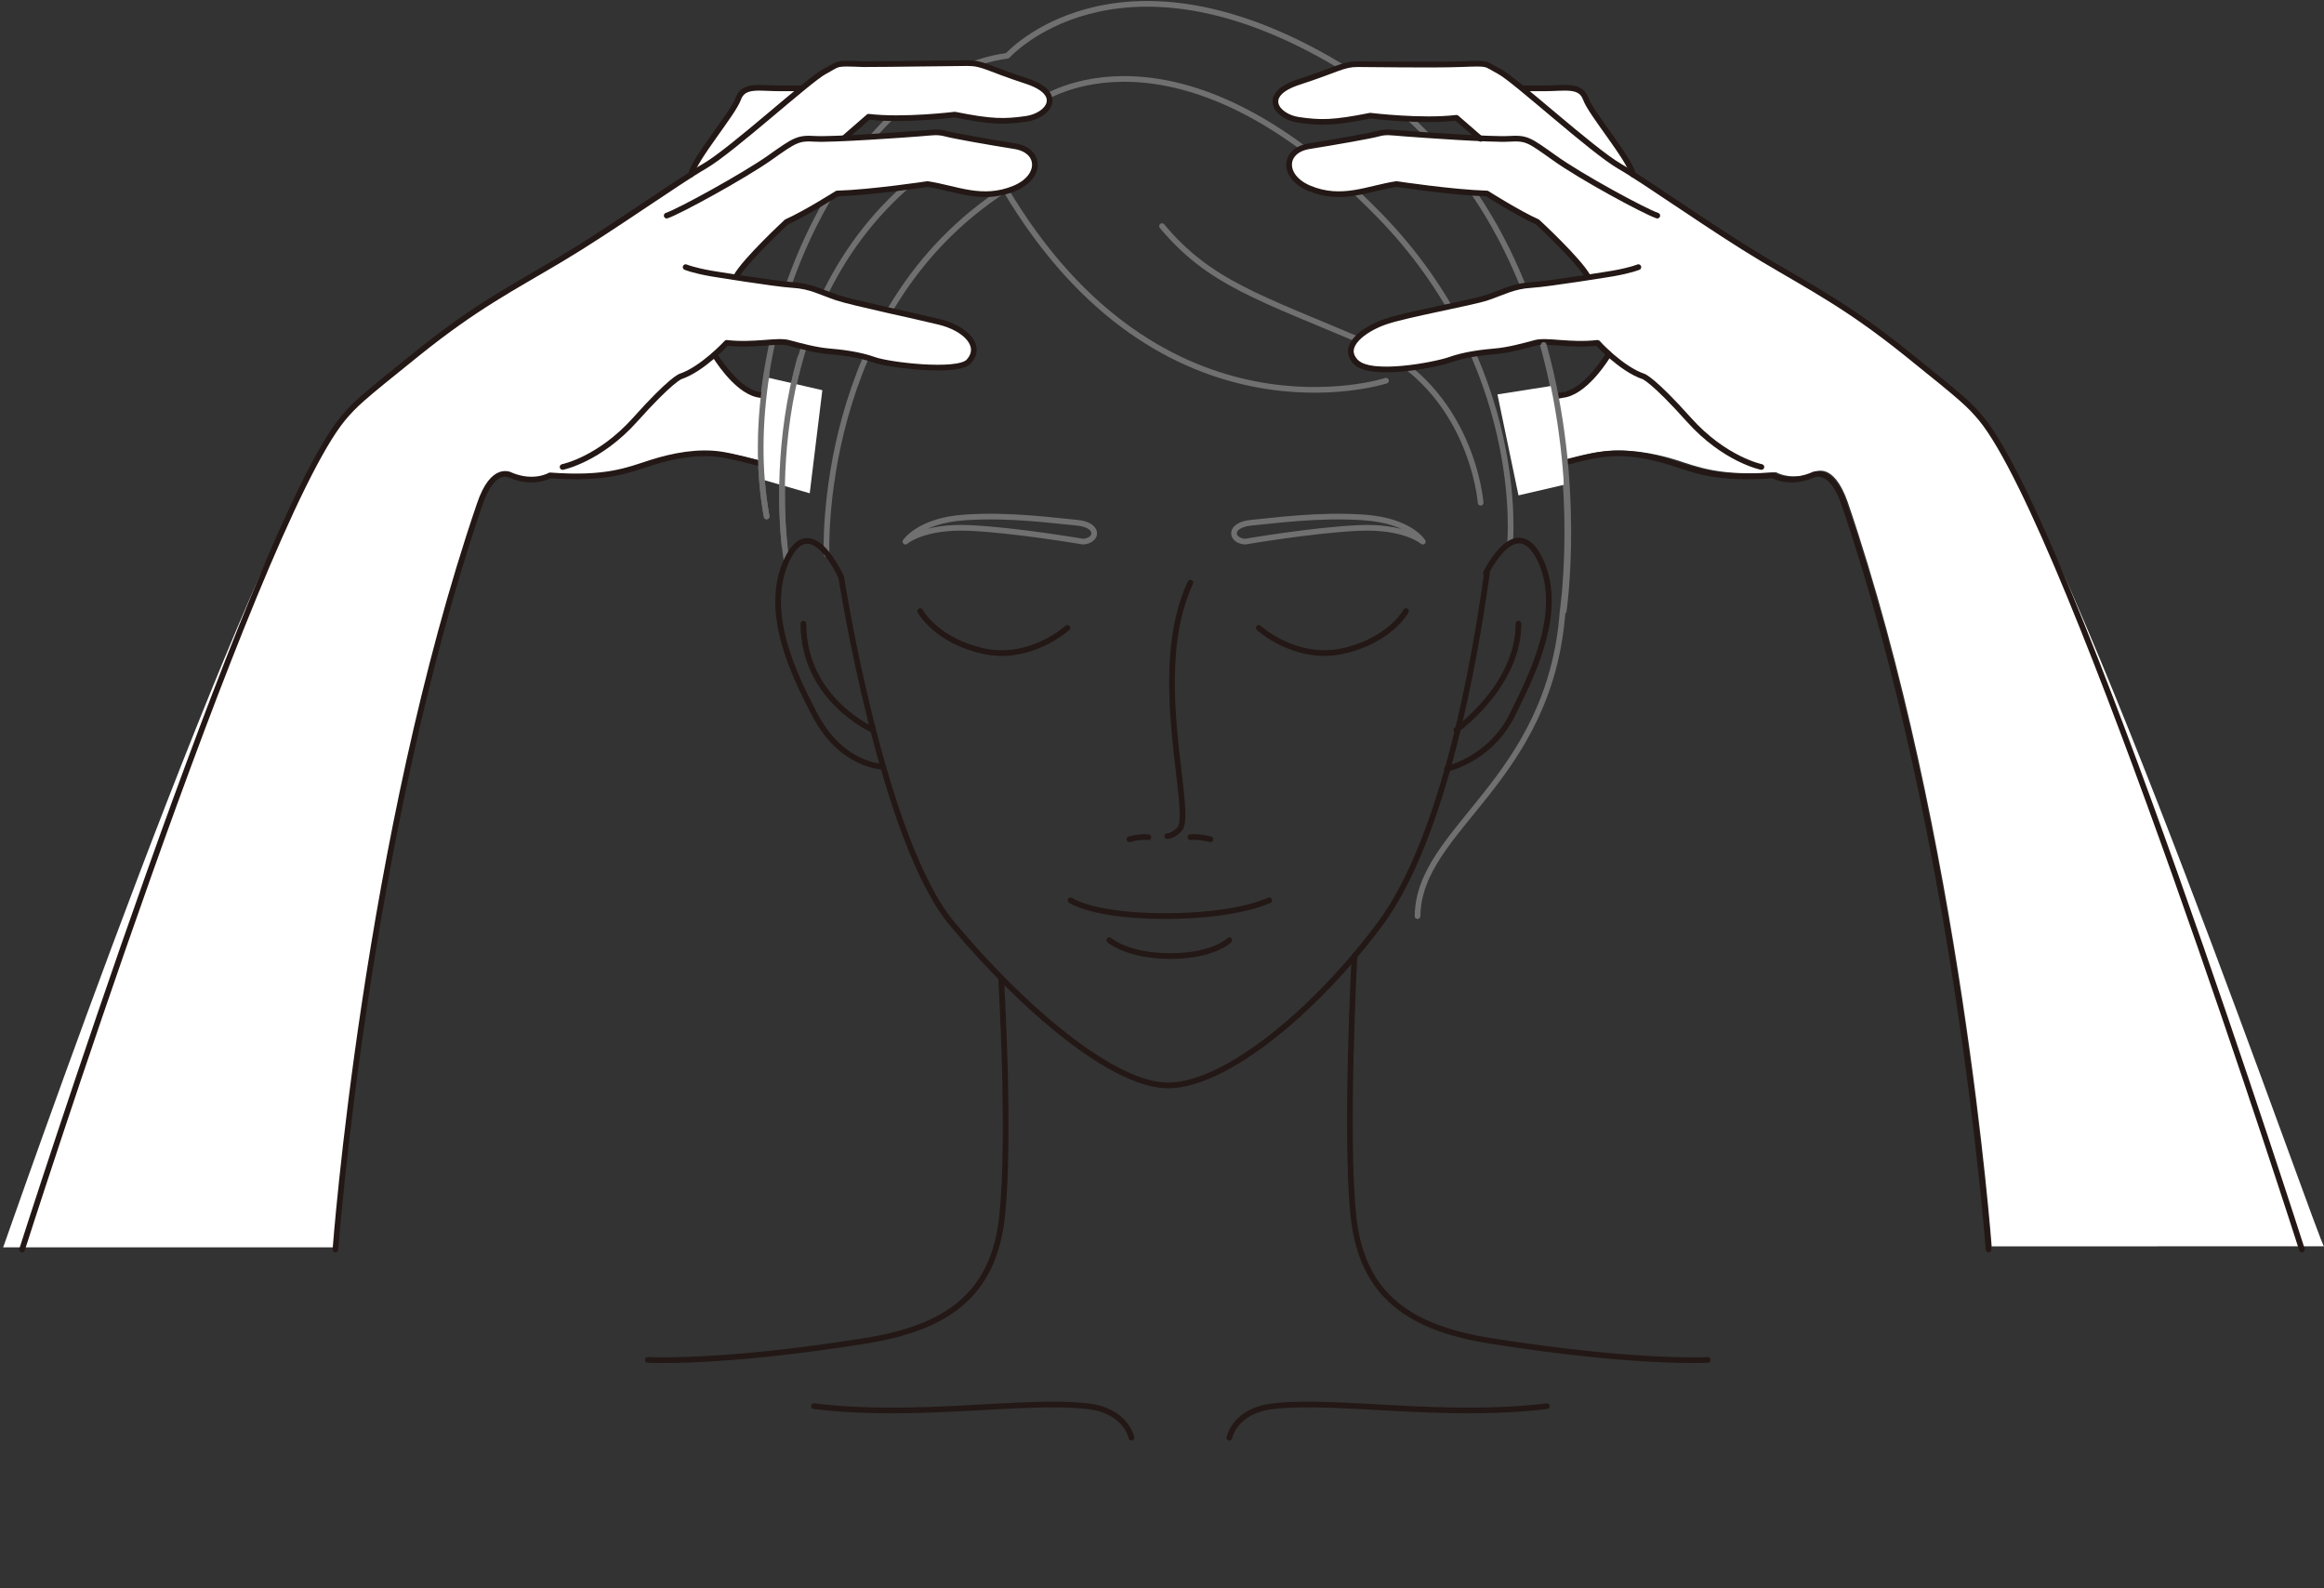 <?xml version="1.0" encoding="utf-8"?>
<!-- Generator: Adobe Illustrator 27.8.1, SVG Export Plug-In . SVG Version: 6.00 Build 0)  -->
<svg version="1.1" id="_レイヤー_2" xmlns="http://www.w3.org/2000/svg" xmlns:xlink="http://www.w3.org/1999/xlink" x="0px"
	 y="0px" viewBox="0 0 221 151" style="enable-background:new 0 0 221 151;" xml:space="preserve">
<rect x="0" y="0" width="221" height="151" fill="#333333" stroke="none"/>
<style type="text/css">
	.st0{fill:none;stroke:#231815;stroke-width:0.54;stroke-linecap:round;stroke-linejoin:round;}
	.st1{fill:none;stroke:#717071;stroke-width:0.54;stroke-linecap:round;stroke-linejoin:round;}
	.st2{fill:#FFFFFF;}
</style>
<g id="PC">
	<g id="HOW_TO_USE_5">
		<path class="st0" d="M80,54.9c0,0,3.9,25.1,10.6,33c6.6,7.9,15.4,15.5,20.7,15.3c5.4-0.2,13.7-7,19.9-15.3s9.1-25.5,10.2-33.4"/>
		<path class="st0" d="M76.4,59.3c0,7.2,6.6,10.1,6.6,10.1"/>
		<path class="st0" d="M144.4,59.3c0,5.9-5.9,10.1-5.9,10.1"/>
		<path class="st0" d="M101.5,59.7c0,0-3.5,3.2-8,2.2s-6-3.8-6-3.8"/>
		<path class="st0" d="M119.7,59.7c0,0,3.5,3.2,8,2.2s6-3.8,6-3.8"/>
		<path class="st1" d="M135.3,51.5c0,0-1.7-1.5-6.1-1.3c-4.4,0.2-10.8,1.3-10.8,1.3c-1.4-0.1-1.6-1.6,0.6-1.8s6.4-0.8,10.7-0.5
			C134.1,49.5,135.3,51.5,135.3,51.5L135.3,51.5z"/>
		<path class="st1" d="M86.1,51.5c0,0,1.7-1.5,6.1-1.3s10.8,1.3,10.8,1.3c1.4-0.1,1.6-1.6-0.6-1.8s-6.4-0.8-10.7-0.5
			C87.4,49.5,86.1,51.5,86.1,51.5z"/>
		<path class="st0" d="M95.2,93c0,0,0.9,14.9,0.1,22.6s-5.5,10.7-13.1,11.9c-13.8,2.2-20.6,1.8-20.6,1.8"/>
		<path class="st0" d="M128.8,90.9c0,0-0.9,17.1-0.1,24.7c0.8,7.7,5.5,10.7,13.1,11.9c13.9,2.2,20.6,1.8,20.6,1.8"/>
		<path class="st1" d="M99,9.5c0,0,12.7-8.9,32.1,10.9c14.1,14.4,12.5,31.2,12.5,31.2"/>
		<path class="st1" d="M78.6,52.7c0,0-1-23.1,17-34.7c14.9,25.1,36.2,18.2,36.2,18.2"/>
		<path class="st1" d="M110.5,21.5c4.5,5.4,9.3,6.8,19.4,11.1c10.1,4.3,10.9,15.2,10.9,15.2"/>
		<path class="st1" d="M86.1,17.8C71,31.2,74.8,53.3,74.8,53.3"/>
		<path class="st1" d="M72.9,49.1C69.6,30.4,81.2,7.3,95.8,5.3c0,0,10.1-11.3,30.5,0.3c27.8,15.8,22.3,52.5,22.3,52.5
			c-1.2,16.3-13.7,20.6-13.8,29"/>
		<path class="st0" d="M80,54.9c0,0-2.9-6.6-5.2-1.6c-2.3,5,0.9,11.2,2.6,14.5c2.6,5.1,6.6,5.1,6.6,5.1"/>
		<path class="st0" d="M141.3,54.5c0,0,2.9-6.1,5.2-1.2c2.3,5-1,11.2-2.6,14.5c-2.1,4.4-6.3,5.3-6.3,5.3"/>
		<path class="st0" d="M101.8,85.6c0,0,2.1,1.5,9,1.5s9.9-1.5,9.9-1.5"/>
		<path class="st0" d="M105.5,89.4c0,0,1.7,1.5,5.8,1.5s5.6-1.5,5.6-1.5"/>
		<path class="st0" d="M113.2,55.4c-4,8.5,0.3,21.7-1,23.4c-0.6,0.7-1.2,0.7-1.2,0.7"/>
		<path class="st0" d="M113.2,79.6c0.8-0.1,1.9,0.2,1.9,0.2"/>
		<path class="st0" d="M109.2,79.6c-0.8-0.1-1.8,0.2-1.8,0.2"/>
		<path class="st0" d="M77.4,133.7c9.8,1.2,20-0.7,26,0c3.7,0.4,4.2,3,4.2,3"/>
		<path class="st0" d="M147.1,133.7c-9.8,1.2-20-0.7-26,0c-3.7,0.4-4.2,3-4.2,3"/>
		<path class="st2" d="M188.4,39.8c-1.2-1.4-1.5-1.7-7.1-6.2s-9-6.2-13.7-9c-4.4-2.6-9.4-6.1-12.2-8c-0.7-2.3-4.1-6-4.5-7.2
			c-0.5-1.4-2-1-3.9-1c-0.6,0-1.5-0.1-2,0c-1.2-1-1.9-1.5-2.3-1.8c-1.5-0.8-0.9-0.8-3.7-0.7c-2.8,0.1-8.4,0-9.8,0s-1.9,0.5-5.6,1.7
			s-2.1,3.3,0,3.6s3.3,0.3,6.8-0.4c0,0,4.9,0.6,8.2,0.2l2.3,2c-2.7-0.1-6.3-0.4-7.2-0.4c-1.3-0.1-1.8-0.2-2.5,0
			c-0.8,0.2-4.1,0.8-6.6,1.2s-2.6,2.9,0,4c3.1,1.3,5.6,0,8.3-0.4c0,0,5.2,0.8,8.6,0.9c0,0,3.4,2.3,4.8,2.7c1,0.7,4.8,5.2,4.8,5.2
			c-1.3,0.2-4.7,0.7-5.3,0.7c-1.8,0.1-2.8,0.6-4.2,1.2c-1.5,0.5-7.7,1.7-9.7,2.3s-4.2,2.3-2.8,3.8s7.6,0.3,9-0.2s3.1-0.7,4.3-0.8
			s2.7-0.5,3.8-0.8s3.3,0.3,5.9,0c0,0,0.4,0.5,1.1,1.1c0,0-1.9,3.2-4,3.7s-5.5,0.9-5.5,0.9l1.2,6.8c0,0,5.6-1.8,7.8-2
			c2.1-0.2,4.3,0.1,6.6,0.8c2.2,0.7,4.2,1.6,9.6,1.2c0,0,1.5,0.9,3.7,0c0,0,1.7-1.1,3.1,2.8c10.8,31.6,13.7,70.8,13.7,70.8H221
			C220.7,118.7,197,50.2,188.4,39.8L188.4,39.8z"/>
		<path class="st0" d="M189.1,118.8c0,0-2.9-39.2-13.7-70.8c-1.3-3.9-3.1-2.8-3.1-2.8c-2.2,0.9-3.7,0-3.7,0
			c-5.4,0.4-7.4-0.5-9.6-1.2s-4.5-1.1-6.6-0.8c-2.1,0.2-7.8,2-7.8,2l-1.2-6.8c0,0,3.4-0.5,5.5-0.9c2.1-0.5,4-3.7,4-3.7"/>
		<path class="st0" d="M167.5,44.4c0,0-3.5-0.7-6.9-4.5s-4.3-4.1-4.3-4.1c-2.1-0.7-4.4-3.2-4.4-3.2c-2.6,0.3-4.8-0.3-5.9,0
			s-2.6,0.7-3.8,0.8s-2.9,0.3-4.3,0.8c-1.4,0.5-7.6,1.7-9,0.2s0.8-3.1,2.8-3.8s8.2-1.8,9.7-2.3s2.5-1.1,4.2-1.2s7.8-1.1,7.8-1.1
			c1.7-0.3,2.4-0.6,2.4-0.6"/>
		<path class="st0" d="M151,26.3c-0.9-1.6-4.8-5.2-4.8-5.2c-1.8-0.8-4.8-2.7-4.8-2.7c-3.3-0.1-8.6-0.9-8.6-0.9
			c-2.7,0.4-5.2,1.7-8.3,0.4c-2.6-1.1-2.5-3.6,0-4s5.9-1,6.6-1.2s1.2-0.1,2.5,0s8.2,0.6,9.9,0.5s1.9,0.1,4.3,1.8
			c2.5,1.8,8.6,5.1,9.8,5.5"/>
		<path class="st0" d="M218.9,118.8c0,0-21.9-68.5-30.5-79c-1.2-1.4-1.5-1.7-7.1-6.2s-9-6.2-13.7-9s-11-7.3-13.6-8.8
			s-9.9-8.2-11.4-9s-0.9-0.8-3.7-0.7s-8.4,0-9.8,0s-1.9,0.5-5.6,1.7s-2.1,3.3,0,3.6s3.3,0.3,6.8-0.4c0,0,4.9,0.6,8.2,0.2l2.3,2"/>
		<path class="st0" d="M155.3,16.6c-0.4-1.6-4-5.8-4.5-7.2s-2-1-3.9-1c-1.1,0-2,0-2,0"/>
		<path class="st2" d="M32.6,39.8c1.2-1.4,1.5-1.7,7.1-6.2s9-6.2,13.7-9c4.4-2.6,9.4-6.1,12.2-8c0.7-2.3,4.1-6,4.5-7.2
			c0.5-1.4,2-1,3.9-1c0.6,0,1.5-0.1,2,0c1.2-1,1.8-1.5,2.3-1.8c1.5-0.8,0.9-0.8,3.7-0.7C85,6.1,90.6,6,92,6s1.9,0.5,5.6,1.7
			s2.1,3.3,0,3.6s-3.3,0.3-6.8-0.4c0,0-4.9,0.6-8.2,0.2l-2.3,2c2.7-0.1,6.3-0.4,7.2-0.4c1.3-0.1,1.8-0.2,2.5,0
			c0.8,0.2,4.1,0.8,6.6,1.2s2.6,2.9,0,4c-3.1,1.3-5.6,0-8.3-0.4c0,0-5.2,0.8-8.6,0.9c0,0-3.4,2.3-4.8,2.7c-1,0.7-4.8,5.2-4.8,5.2
			c1.3,0.2,4.7,0.7,5.3,0.7c1.8,0.1,2.8,0.6,4.2,1.2c1.5,0.5,7.7,1.7,9.7,2.3c2.4,0.8,4.3,2.4,2.8,3.8c-1.3,1.2-7.6,0.3-9-0.2
			c-1.3-0.5-3.1-0.7-4.3-0.8c-1.2-0.1-2.7-0.5-3.8-0.8c-1.1-0.3-3.3,0.3-5.9,0c0,0-0.4,0.5-1.1,1.1c0,0,1.9,3.2,4,3.7
			s5.5,0.9,5.5,0.9L76.3,45c0,0-5.6-1.8-7.8-2c-2.1-0.2-4.3,0.1-6.6,0.8c-2.2,0.7-4.2,1.6-9.6,1.2c0,0-1.5,0.9-3.7,0
			c0,0-1.7-1.1-3,2.8c-10.8,31.6-13.7,70.8-13.7,70.8H0.3C0.3,118.7,24,50.2,32.6,39.8z"/>
		<path class="st0" d="M31.9,118.8c0,0,2.9-39.2,13.7-70.8c1.3-3.9,3-2.8,3-2.8c2.2,0.9,3.7,0,3.7,0c5.4,0.4,7.4-0.5,9.6-1.2
			c2.2-0.7,4.5-1.1,6.6-0.8s7.8,2,7.8,2l1.2-6.8c0,0-3.4-0.5-5.5-0.9c-2.1-0.5-4-3.7-4-3.7"/>
		<path class="st0" d="M53.5,44.4c0,0,3.5-0.7,6.9-4.5s4.3-4.1,4.3-4.1c2.1-0.7,4.4-3.2,4.4-3.2c2.6,0.3,4.8-0.3,5.9,0
			s2.6,0.7,3.8,0.8s2.9,0.3,4.3,0.8c1.3,0.5,7.9,1.3,9,0.2c1.4-1.5-0.3-3.2-2.8-3.8c-2-0.5-8.2-1.8-9.7-2.3s-2.5-1.1-4.2-1.2
			S67.6,26,67.6,26c-1.7-0.3-2.4-0.6-2.4-0.6"/>
		<path class="st0" d="M70,26.3c0.9-1.6,4.8-5.2,4.8-5.2c1.8-0.8,4.8-2.7,4.8-2.7c3.3-0.1,8.6-0.9,8.6-0.9c2.7,0.4,5.2,1.7,8.3,0.4
			c2.6-1.1,2.5-3.6,0-4s-5.9-1-6.6-1.2c-0.8-0.2-1.2-0.1-2.5,0s-8.2,0.6-9.9,0.5c-1.6-0.1-1.9,0.1-4.3,1.8s-8.6,5.1-9.8,5.5"/>
		<path class="st0" d="M2.1,118.8c0,0,21.9-68.5,30.5-79c1.2-1.4,1.5-1.7,7.1-6.2s9-6.2,13.7-9s11-7.3,13.6-8.8s9.9-8.2,11.4-9
			s0.9-0.8,3.7-0.7C85,6.1,90.5,6,92,6s1.9,0.5,5.6,1.7s2.1,3.3,0,3.6s-3.3,0.3-6.8-0.4c0,0-4.9,0.6-8.2,0.2l-2.3,2"/>
		<path class="st0" d="M65.7,16.6c0.4-1.6,4-5.8,4.5-7.2s2-1,3.9-1c1.1,0,2,0,2,0"/>
		<path class="st2" d="M142.4,37.5l2,9.6l4.3-1c0,0,0.1-0.7-0.3-4.5c-0.4-3.2-0.9-4.9-0.9-4.9L142.4,37.5L142.4,37.5z"/>
		<path class="st2" d="M78.2,37.1L77,46.9l-4.5-1.3c0,0-0.3-2.1,0-6c0.2-2.8,0.4-3.7,0.5-3.7L78.2,37.1L78.2,37.1z"/>
		<path class="st1" d="M146.8,32.8c3.7,13.3,1.9,25.3,1.9,25.3"/>
		<path class="st1" d="M76.1,34c-2.2,7.8-1.8,15-1.5,17.9"/>
		<path class="st1" d="M72.9,49.1c-0.8-4.4-0.7-9,0-13.5"/>
	</g>
</g>
</svg>
